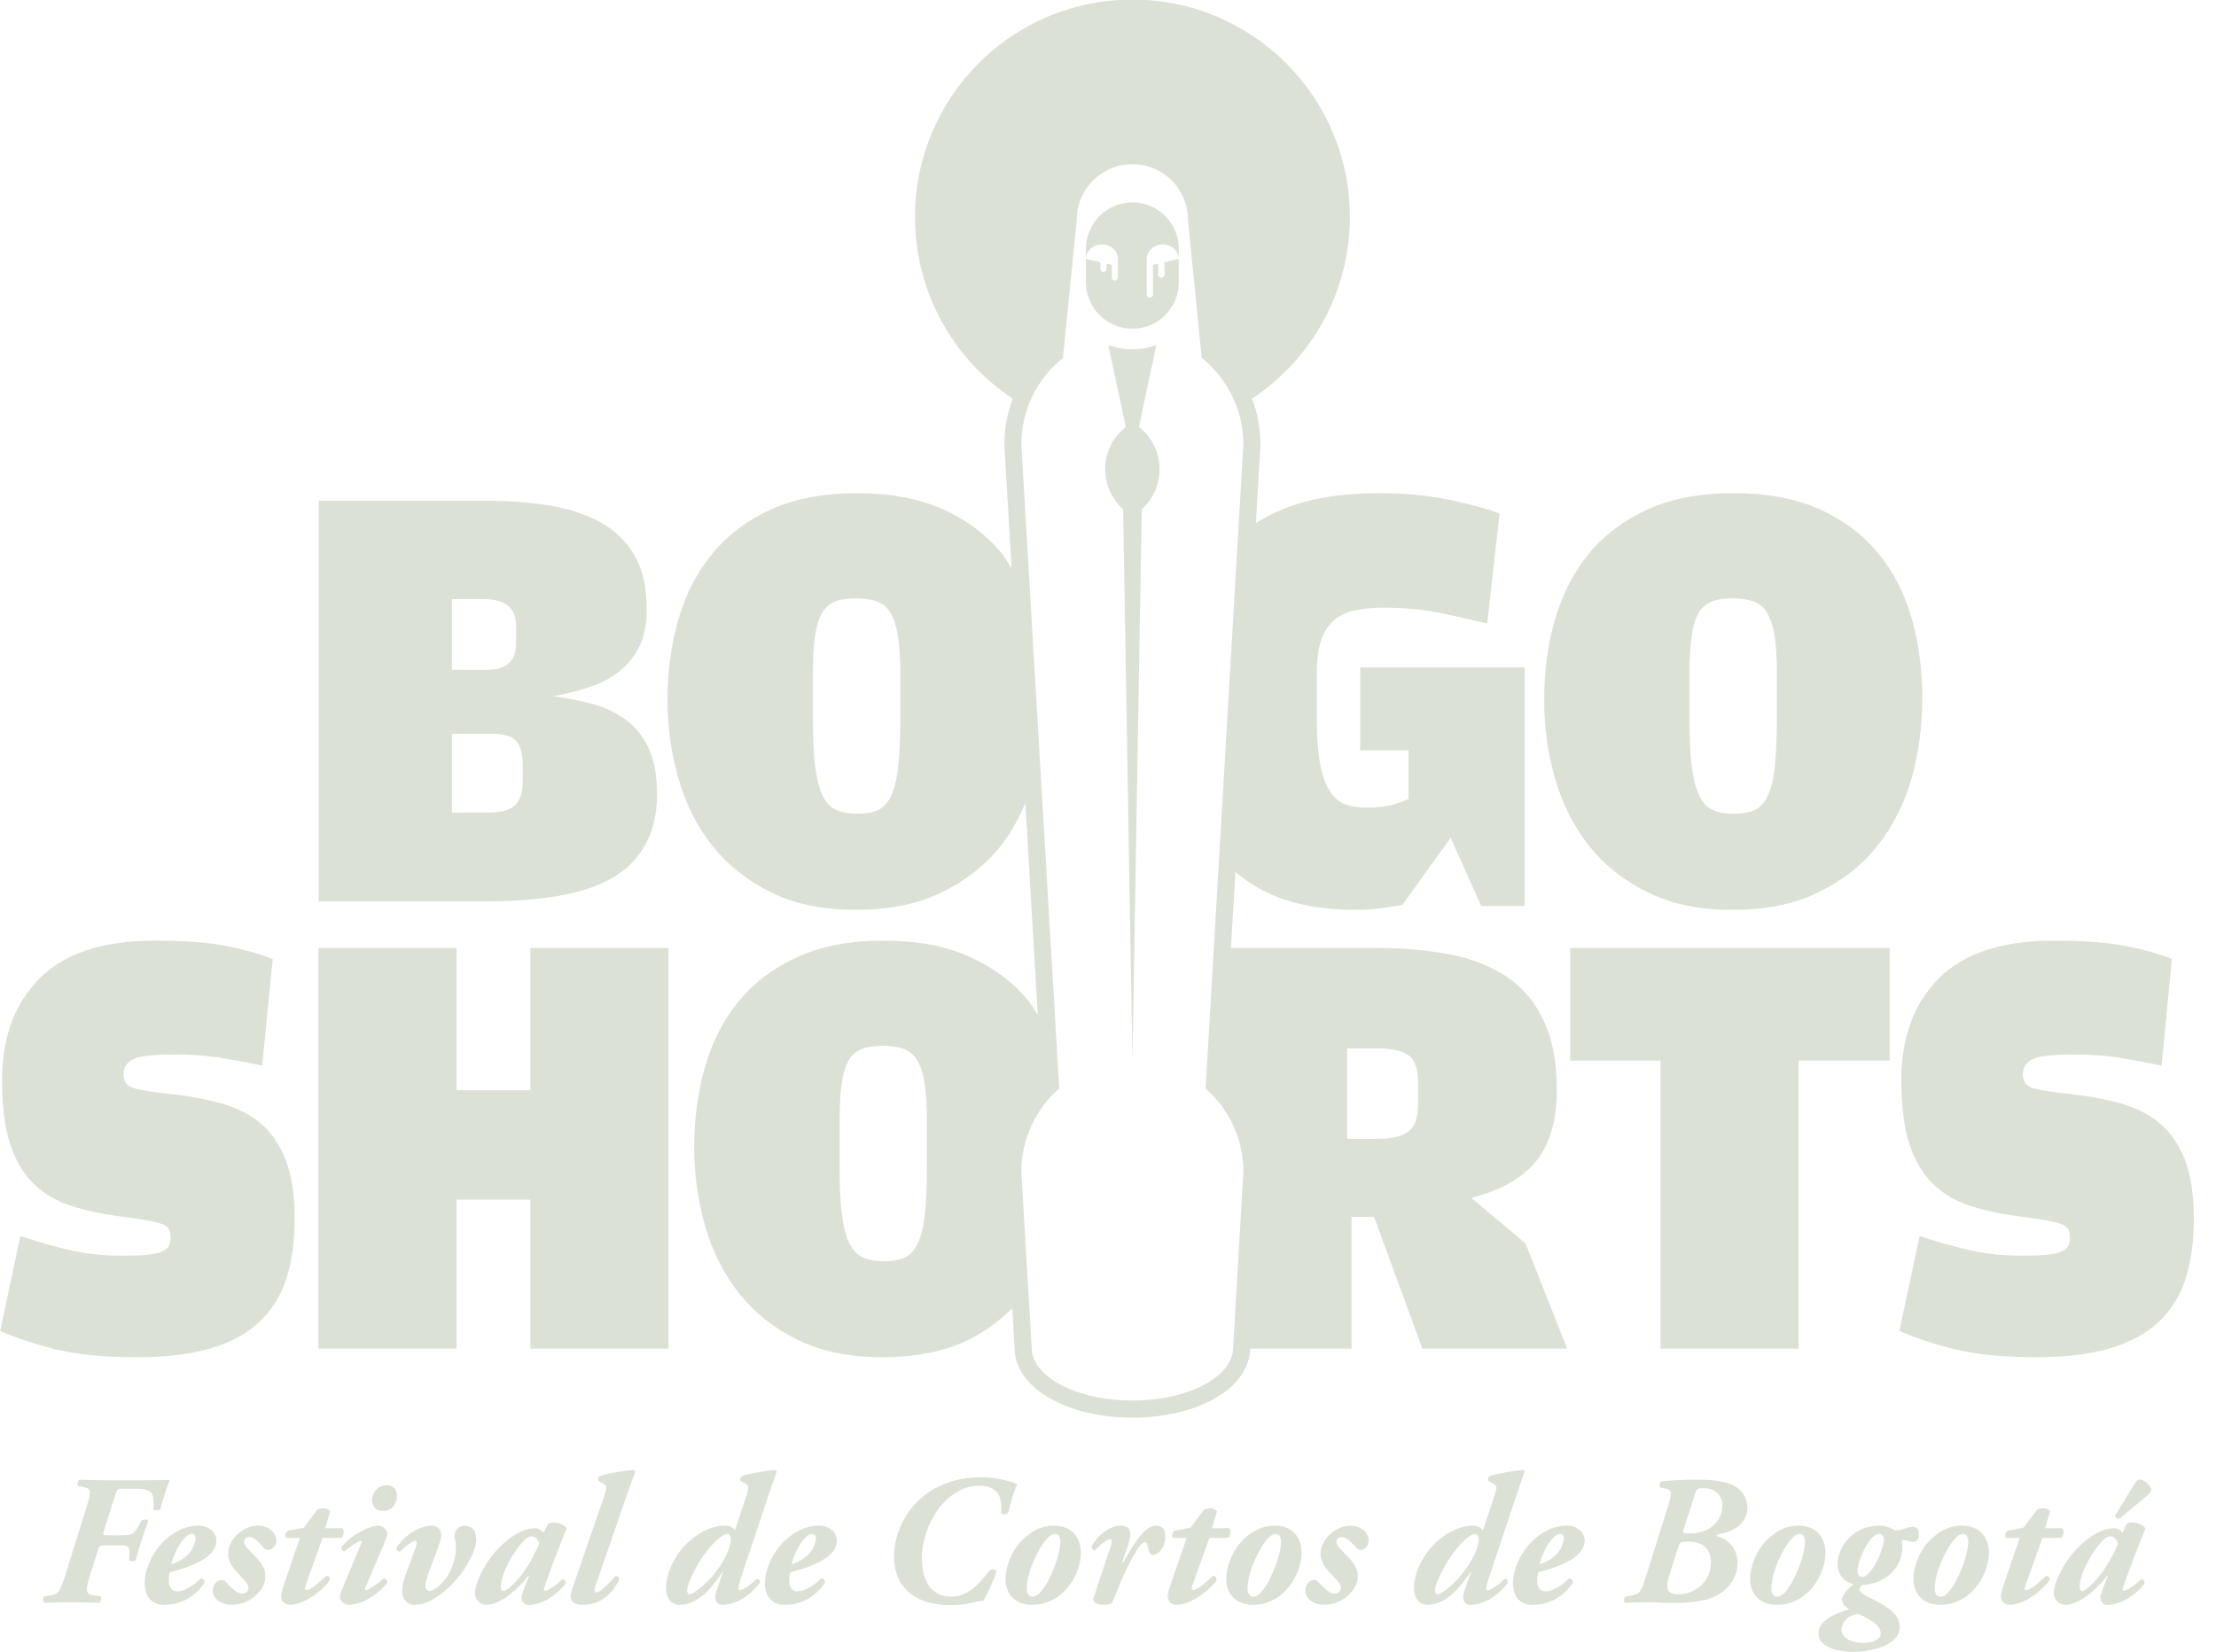 <?xml version="1.0" encoding="UTF-8" standalone="no"?>
<!DOCTYPE svg PUBLIC "-//W3C//DTD SVG 1.1//EN" "http://www.w3.org/Graphics/SVG/1.1/DTD/svg11.dtd">
<svg width="100%" height="100%" viewBox="0 0 279 208" version="1.1" xmlns="http://www.w3.org/2000/svg" xmlns:xlink="http://www.w3.org/1999/xlink" xml:space="preserve" xmlns:serif="http://www.serif.com/" style="fill-rule:evenodd;clip-rule:evenodd;stroke-linejoin:round;stroke-miterlimit:2;">
    <g id="Artboard1" transform="matrix(0.645,0,0,1,0,0)">
        <rect x="0" y="0" width="432" height="208" style="fill:none;"/>
        <clipPath id="_clip1">
            <rect x="0" y="0" width="432" height="208"/>
        </clipPath>
        <g clip-path="url(#_clip1)">
            <g transform="matrix(2.533,0,0,1.634,227.301,174.941)">
                <path d="M0,-86.856L0,-85.906C0,-85.776 -0.105,-85.666 -0.242,-85.666C-0.378,-85.666 -0.483,-85.776 -0.483,-85.906L-0.483,-86.746L-0.882,-86.649L-0.882,-84.356C-0.882,-84.227 -0.993,-84.126 -1.117,-84.126C-1.258,-84.126 -1.366,-84.227 -1.366,-84.356L-1.366,-87.105C-1.366,-87.724 -0.805,-88.222 -0.122,-88.222C0.549,-88.222 1.104,-87.724 1.104,-87.105L0,-86.856ZM0.062,-90.419C-0.271,-90.74 -0.649,-91.001 -1.079,-91.184C-1.52,-91.364 -1.987,-91.47 -2.47,-91.47C-2.956,-91.47 -3.421,-91.364 -3.869,-91.184C-4.292,-91.001 -4.674,-90.74 -5.012,-90.419C-5.334,-90.088 -5.59,-89.705 -5.761,-89.273C-5.958,-88.841 -6.054,-88.363 -6.054,-87.881L-6.054,-87.107C-6.052,-87.726 -5.5,-88.222 -4.816,-88.222C-4.133,-88.222 -3.586,-87.724 -3.586,-87.105L-3.586,-85.68C-3.586,-85.546 -3.691,-85.441 -3.823,-85.441C-3.955,-85.441 -4.058,-85.546 -4.058,-85.68L-4.058,-86.649L-4.464,-86.746L-4.464,-86.342C-4.464,-86.218 -4.572,-86.098 -4.701,-86.098C-4.835,-86.098 -4.942,-86.218 -4.942,-86.342L-4.942,-86.856L-6.054,-87.105L-6.054,-85.316C-6.054,-84.826 -5.958,-84.361 -5.761,-83.92C-5.59,-83.492 -5.334,-83.115 -5.012,-82.788C-4.674,-82.45 -4.292,-82.192 -3.869,-82.009C-3.421,-81.824 -2.956,-81.732 -2.47,-81.732C-1.987,-81.732 -1.52,-81.824 -1.079,-82.009C-0.649,-82.192 -0.271,-82.45 0.062,-82.788C0.384,-83.115 0.646,-83.492 0.823,-83.92C1.013,-84.361 1.104,-84.826 1.104,-85.316L1.104,-87.881C1.104,-88.363 1.013,-88.841 0.823,-89.273C0.646,-89.705 0.384,-90.088 0.062,-90.419M-0.378,-70.9C-0.378,-69.681 -0.911,-68.578 -1.751,-67.816L-2.471,-25.311L-3.187,-67.816C-4.03,-68.578 -4.565,-69.681 -4.565,-70.9C-4.565,-72.233 -3.948,-73.404 -2.981,-74.162L-4.33,-80.48C-3.748,-80.259 -3.128,-80.144 -2.471,-80.144C-1.821,-80.144 -1.199,-80.259 -0.622,-80.48L-1.969,-74.162C-1.002,-73.404 -0.378,-72.233 -0.378,-70.9M7.885,15.024C7.512,15.651 7.19,15.982 6.84,15.982C6.571,15.982 6.401,15.757 6.401,15.393C6.401,14.025 7.301,12.323 7.808,11.685C8.11,11.311 8.343,11.142 8.575,11.142C8.885,11.142 8.981,11.436 8.981,11.736C8.981,12.821 8.275,14.386 7.885,15.024M8.481,10.509C7.836,10.509 7.075,10.696 6.254,11.417C5.305,12.241 4.773,13.527 4.763,14.63C4.745,15.618 5.374,16.611 6.822,16.611C7.653,16.611 8.498,16.325 9.248,15.609C10.07,14.813 10.567,13.618 10.567,12.586C10.567,11.565 10.004,10.509 8.481,10.509M15.73,11.656C15.73,12.203 15.303,12.386 15.085,12.386C14.951,12.386 14.841,12.294 14.754,12.189C14.188,11.532 13.914,11.386 13.632,11.386C13.426,11.386 13.261,11.564 13.261,11.752C13.261,11.909 13.348,12.111 13.632,12.386L14.181,12.947C14.662,13.465 14.902,13.895 14.902,14.4C14.902,14.979 14.585,15.543 14.043,15.984C13.555,16.385 12.949,16.61 12.257,16.61C11.614,16.61 10.851,16.209 10.851,15.517C10.851,15.047 11.184,14.683 11.555,14.683C11.712,14.683 11.818,14.831 11.992,15C12.55,15.585 12.829,15.742 13.113,15.742C13.376,15.742 13.602,15.543 13.602,15.327C13.602,15.125 13.475,14.904 13.189,14.606L12.719,14.101C12.278,13.646 12.024,13.172 12.024,12.658C12.024,12.05 12.393,11.478 12.82,11.109C13.229,10.769 13.761,10.508 14.343,10.508C15.113,10.508 15.73,11.013 15.73,11.656M4.017,14.703C3.536,15.43 2.083,16.611 0.91,16.611C0.523,16.611 0.257,16.298 0.257,15.993C0.257,15.801 0.286,15.608 0.412,15.231L1.713,11.45L0.666,11.45C0.513,11.33 0.614,10.999 0.774,10.907L2.013,10.659L3.036,9.29C3.168,9.203 3.348,9.171 3.513,9.171C3.719,9.171 3.951,9.267 4.048,9.405L3.663,10.706L4.97,10.706C5.203,10.893 5.05,11.349 4.895,11.45L3.464,11.45L2.14,15.144C2.069,15.341 2.069,15.47 2.22,15.47C2.478,15.47 3.168,14.947 3.74,14.372C3.945,14.386 4.027,14.515 4.017,14.703M-12.046,9.516C-12.154,9.669 -12.527,9.669 -12.593,9.516C-12.461,8.059 -13.001,7.435 -14.33,7.435C-16.756,7.435 -18.69,10.371 -18.69,13.004C-18.69,15.325 -17.514,15.982 -16.465,15.982C-15.275,15.982 -14.456,15.253 -13.471,13.943C-13.313,13.832 -12.989,13.872 -12.947,14.03C-13.215,14.889 -13.722,15.905 -13.958,16.28C-14.496,16.337 -15.275,16.64 -16.505,16.64C-19.427,16.64 -20.866,15.022 -20.845,12.894C-20.838,11.042 -19.885,9.383 -18.812,8.437C-17.899,7.622 -16.348,6.782 -14.203,6.782C-12.778,6.782 -11.771,7.136 -11.351,7.31C-11.666,8.019 -11.849,8.768 -12.046,9.516M-27.374,12.66C-27.787,13.084 -28.221,13.331 -28.728,13.479C-28.602,12.946 -28.259,12.063 -27.74,11.507C-27.527,11.263 -27.313,11.143 -27.127,11.143C-26.961,11.143 -26.858,11.31 -26.858,11.47C-26.874,11.829 -27.088,12.366 -27.374,12.66M-26.633,10.51C-27.297,10.51 -28.076,10.725 -28.864,11.329C-29.996,12.188 -30.789,13.685 -30.789,14.971C-30.789,15.882 -30.287,16.612 -29.263,16.612C-27.984,16.612 -26.851,15.969 -26.163,14.903C-26.149,14.711 -26.29,14.568 -26.447,14.568C-27.104,15.229 -27.787,15.57 -28.296,15.57C-28.728,15.57 -28.916,15.173 -28.916,14.783C-28.916,14.485 -28.893,14.274 -28.836,14.103C-27.684,13.805 -25.245,13.115 -25.245,11.655C-25.245,11.028 -25.799,10.51 -26.633,10.51M19.541,-21.861C19.541,-20.923 19.297,-20.261 18.807,-19.876C18.326,-19.498 17.551,-19.301 16.479,-19.301L14.082,-19.301L14.082,-26.271L16.391,-26.271C17.485,-26.271 18.285,-26.098 18.783,-25.753C19.283,-25.408 19.541,-24.713 19.541,-23.662L19.541,-21.861ZM5.292,-3.211C5.292,-0.956 1.809,0.866 -2.471,0.866C-6.757,0.866 -10.233,-0.956 -10.233,-3.211L-11.031,-16.758C-11.031,-19.316 -9.897,-21.623 -8.109,-23.182L-11.031,-72.81C-11.031,-75.502 -9.771,-77.914 -7.823,-79.482L-6.757,-90.142C-6.757,-92.496 -4.835,-94.411 -2.471,-94.411C-0.106,-94.411 1.809,-92.496 1.809,-90.142L2.87,-79.482C4.821,-77.914 6.081,-75.502 6.081,-72.81L3.168,-23.182C4.952,-21.623 6.081,-19.316 6.081,-16.758L5.292,-3.211ZM-18.308,-17.218C-18.308,-15.673 -18.369,-14.413 -18.463,-13.444C-18.583,-12.484 -18.768,-11.735 -19.036,-11.193C-19.315,-10.66 -19.646,-10.306 -20.078,-10.123C-20.493,-9.956 -21.021,-9.869 -21.65,-9.869C-22.279,-9.869 -22.807,-9.965 -23.225,-10.149C-23.654,-10.343 -23.992,-10.7 -24.267,-11.217C-24.532,-11.74 -24.722,-12.46 -24.844,-13.399C-24.973,-14.336 -25.032,-15.563 -25.032,-17.07L-25.032,-20.539C-25.032,-21.771 -24.992,-22.769 -24.877,-23.55C-24.767,-24.318 -24.584,-24.918 -24.328,-25.355C-24.072,-25.777 -23.744,-26.068 -23.312,-26.228C-22.892,-26.385 -22.38,-26.467 -21.742,-26.467C-21.12,-26.467 -20.582,-26.39 -20.139,-26.247C-19.704,-26.113 -19.353,-25.829 -19.087,-25.397C-18.815,-24.965 -18.615,-24.386 -18.496,-23.642C-18.369,-22.898 -18.308,-21.919 -18.308,-20.727L-18.308,-17.218ZM-20.352,-51.7C-20.352,-50.151 -20.424,-48.896 -20.53,-47.926C-20.638,-46.962 -20.823,-46.218 -21.091,-45.671C-21.365,-45.134 -21.706,-44.784 -22.128,-44.61C-22.546,-44.434 -23.076,-44.352 -23.701,-44.352C-24.328,-44.352 -24.856,-44.448 -25.281,-44.641C-25.7,-44.821 -26.052,-45.173 -26.32,-45.699C-26.583,-46.223 -26.773,-46.952 -26.902,-47.877C-27.029,-48.809 -27.09,-50.046 -27.09,-51.553L-27.09,-55.012C-27.09,-56.249 -27.041,-57.256 -26.933,-58.023C-26.818,-58.805 -26.637,-59.406 -26.386,-59.823C-26.132,-60.255 -25.797,-60.551 -25.377,-60.706C-24.954,-60.873 -24.426,-60.95 -23.797,-60.95C-23.168,-60.95 -22.642,-60.877 -22.194,-60.73C-21.76,-60.591 -21.412,-60.307 -21.136,-59.875C-20.873,-59.448 -20.68,-58.864 -20.553,-58.129C-20.424,-57.376 -20.352,-56.413 -20.352,-55.209L-20.352,-51.7ZM31.03,-3.135L27.826,-11.241L23.648,-14.748C25.963,-15.348 27.641,-16.308 28.673,-17.623C29.704,-18.937 30.234,-20.74 30.234,-23.051C30.234,-25.234 29.896,-27.02 29.211,-28.431C28.547,-29.846 27.601,-30.963 26.392,-31.782C25.181,-32.599 23.729,-33.174 22.01,-33.51C20.295,-33.836 18.417,-34.01 16.345,-34.01L5.125,-34.01L5.469,-39.869C6.287,-39.185 7.189,-38.577 8.257,-38.12C10.047,-37.343 12.225,-36.944 14.805,-36.944C15.425,-36.944 16.1,-36.998 16.812,-37.089C17.516,-37.195 18.016,-37.265 18.333,-37.329L22.052,-42.499L24.414,-37.237L27.751,-37.237L27.751,-55.631L15.084,-55.631L15.084,-49.235L18.806,-49.235L18.806,-45.489C18.333,-45.269 17.837,-45.104 17.325,-44.985C16.812,-44.879 16.199,-44.823 15.504,-44.823C14.943,-44.823 14.429,-44.898 13.981,-45.067C13.523,-45.21 13.131,-45.536 12.808,-46.008C12.472,-46.482 12.216,-47.158 12.023,-48.045C11.845,-48.937 11.742,-50.104 11.742,-51.547L11.742,-55.164C11.742,-56.206 11.852,-57.051 12.07,-57.703C12.291,-58.346 12.615,-58.863 13.037,-59.243C13.455,-59.621 13.992,-59.877 14.636,-60.02C15.281,-60.163 16.03,-60.231 16.87,-60.231C18.382,-60.231 19.741,-60.121 20.949,-59.877C22.16,-59.642 23.465,-59.353 24.869,-59.008L25.826,-67.493C24.913,-67.84 23.648,-68.185 22.01,-68.535C20.374,-68.88 18.546,-69.058 16.549,-69.058C13.627,-69.058 11.172,-68.654 9.181,-67.845C8.407,-67.534 7.708,-67.161 7.047,-66.757L7.398,-72.729L7.398,-72.808C7.398,-74.052 7.175,-75.247 6.743,-76.341C11.292,-79.343 14.287,-84.494 14.287,-90.343C14.287,-99.593 6.785,-107.094 -2.471,-107.094C-11.735,-107.094 -19.224,-99.593 -19.224,-90.343C-19.224,-84.494 -16.23,-79.343 -11.693,-76.341C-12.108,-75.247 -12.338,-74.052 -12.338,-72.808L-12.338,-72.766L-11.781,-63.256C-12.043,-63.657 -12.268,-64.089 -12.573,-64.456C-13.745,-65.877 -15.256,-67.001 -17.089,-67.824C-18.925,-68.646 -21.126,-69.057 -23.701,-69.057C-26.247,-69.057 -28.437,-68.646 -30.28,-67.824C-32.101,-67.001 -33.615,-65.872 -34.816,-64.433C-36.004,-62.999 -36.889,-61.3 -37.45,-59.354C-38.015,-57.415 -38.297,-55.338 -38.297,-53.12C-38.297,-51.039 -38.015,-49.006 -37.45,-47.058C-36.889,-45.091 -36.011,-43.369 -34.844,-41.881C-33.652,-40.404 -32.164,-39.205 -30.341,-38.313C-28.522,-37.395 -26.339,-36.945 -23.797,-36.945C-21.189,-36.945 -18.974,-37.395 -17.139,-38.313C-15.303,-39.205 -13.785,-40.404 -12.593,-41.906C-11.811,-42.885 -11.223,-43.998 -10.721,-45.172L-9.763,-28.834C-10.013,-29.213 -10.225,-29.624 -10.511,-29.974C-11.694,-31.394 -13.201,-32.523 -15.031,-33.337C-16.869,-34.173 -19.075,-34.574 -21.65,-34.574C-24.192,-34.574 -26.375,-34.173 -28.217,-33.337C-30.052,-32.523 -31.566,-31.389 -32.77,-29.955C-33.956,-28.512 -34.833,-26.827 -35.396,-24.881C-35.955,-22.928 -36.241,-20.846 -36.241,-18.638C-36.241,-16.551 -35.955,-14.528 -35.396,-12.571C-34.833,-10.613 -33.956,-8.881 -32.782,-7.398C-31.604,-5.917 -30.111,-4.718 -28.29,-3.821C-26.471,-2.927 -24.283,-2.471 -21.742,-2.471C-19.139,-2.471 -16.914,-2.927 -15.085,-3.821C-13.781,-4.456 -12.703,-5.301 -11.729,-6.24L-11.55,-3.172C-11.528,-1.583 -10.475,-0.154 -8.567,0.843C-6.926,1.712 -4.75,2.186 -2.471,2.186C-0.185,2.186 1.976,1.712 3.629,0.843C5.519,-0.146 6.563,-1.561 6.603,-3.135L14.413,-3.135L14.413,-13.286L16.15,-13.286L19.875,-3.135L31.03,-3.135ZM0.072,11.373C0.072,12.178 -0.484,12.76 -0.867,12.76C-1.153,12.76 -1.212,12.476 -1.29,12.112C-1.325,11.873 -1.393,11.781 -1.508,11.781C-1.752,11.781 -2.125,12.366 -2.489,13.018C-3.134,14.171 -3.526,15.234 -3.989,16.353C-4.075,16.548 -4.362,16.611 -4.66,16.611C-5.021,16.611 -5.598,16.496 -5.448,16.041C-5.031,14.727 -4.514,13.234 -4.111,12.011C-4.026,11.737 -4.017,11.551 -4.174,11.551C-4.411,11.551 -4.951,11.967 -5.347,12.42C-5.523,12.399 -5.634,12.255 -5.605,12.098C-5.324,11.516 -4.411,10.509 -3.374,10.509C-2.552,10.509 -2.522,11.157 -2.759,11.878L-3.275,13.386L-3.207,13.386C-2.735,12.549 -2.36,11.939 -2.024,11.497C-1.578,10.894 -1.142,10.509 -0.618,10.509C-0.215,10.509 0.072,10.788 0.072,11.373M-9.117,15.024C-9.506,15.651 -9.814,15.982 -10.17,15.982C-10.433,15.982 -10.612,15.757 -10.612,15.393C-10.612,14.025 -9.715,12.323 -9.201,11.685C-8.903,11.311 -8.661,11.142 -8.434,11.142C-8.117,11.142 -8.025,11.436 -8.025,11.736C-8.025,12.821 -8.727,14.386 -9.117,15.024M-8.534,10.509C-9.175,10.509 -9.924,10.696 -10.75,11.417C-11.705,12.241 -12.231,13.527 -12.245,14.63C-12.264,15.618 -11.63,16.611 -10.182,16.611C-9.351,16.611 -8.492,16.325 -7.758,15.609C-6.934,14.813 -6.441,13.618 -6.441,12.586C-6.441,11.565 -7.011,10.509 -8.534,10.509M79.326,-13.137C79.326,-11.395 79.113,-9.87 78.693,-8.541C78.272,-7.211 77.578,-6.098 76.627,-5.202C75.667,-4.291 74.407,-3.613 72.853,-3.157C71.299,-2.697 69.41,-2.472 67.176,-2.472C64.646,-2.472 62.547,-2.679 60.902,-3.082C59.25,-3.498 57.823,-3.974 56.633,-4.502L58.196,-11.813C59.513,-11.372 60.78,-11.006 62.031,-10.724C63.268,-10.435 64.603,-10.297 66.049,-10.297C66.84,-10.297 67.474,-10.32 67.962,-10.363C68.441,-10.412 68.816,-10.487 69.096,-10.597C69.358,-10.715 69.544,-10.858 69.633,-11.029C69.717,-11.198 69.776,-11.433 69.776,-11.712C69.776,-11.999 69.717,-12.215 69.61,-12.388C69.492,-12.541 69.304,-12.665 69.044,-12.761C68.774,-12.858 68.399,-12.94 67.943,-13.022C67.464,-13.102 66.868,-13.184 66.15,-13.289C64.603,-13.477 63.261,-13.759 62.097,-14.139C60.937,-14.512 59.966,-15.094 59.182,-15.866C58.403,-16.639 57.799,-17.669 57.391,-18.95C56.983,-20.227 56.783,-21.868 56.783,-23.858C56.783,-27.116 57.738,-29.711 59.67,-31.66C61.599,-33.601 64.561,-34.575 68.544,-34.575C70.809,-34.575 72.635,-34.436 74.029,-34.173C75.428,-33.894 76.627,-33.568 77.634,-33.155L76.841,-24.942C75.639,-25.196 74.527,-25.402 73.494,-25.567C72.454,-25.724 71.327,-25.801 70.098,-25.801C68.497,-25.801 67.443,-25.691 66.92,-25.447C66.413,-25.21 66.15,-24.827 66.15,-24.281C66.15,-23.752 66.392,-23.393 66.859,-23.234C67.328,-23.081 68.267,-22.922 69.677,-22.764C71.18,-22.612 72.548,-22.347 73.75,-22.011C74.954,-21.661 75.979,-21.133 76.784,-20.424C77.604,-19.709 78.23,-18.772 78.674,-17.594C79.101,-16.423 79.326,-14.939 79.326,-13.137M72.248,14.126C71.819,14.703 71.035,15.541 70.72,15.541C70.607,15.541 70.546,15.445 70.525,15.311L70.525,15.182C70.525,14.386 71.22,12.98 71.933,12.084C72.422,11.469 72.671,11.33 72.884,11.33C73.116,11.33 73.323,11.469 73.494,11.877C73.323,12.347 72.75,13.445 72.248,14.126M75.593,10.725C75.522,10.586 75.309,10.427 75.069,10.356C74.898,10.298 74.719,10.269 74.548,10.269C74.386,10.269 74.246,10.312 74.158,10.37L73.837,11.042C73.63,10.84 73.342,10.706 73.213,10.706C72.455,10.706 71.607,11.089 70.671,11.938C69.368,13.105 68.535,14.884 68.535,15.729C68.535,16.193 68.962,16.611 69.406,16.611C70.446,16.611 71.804,15.475 72.647,14.372L72.703,14.372L72.274,15.471C72.197,15.696 72.116,15.907 72.116,16.06C72.116,16.299 72.302,16.621 72.671,16.621C73.68,16.621 74.898,15.839 75.522,14.952C75.541,14.75 75.396,14.64 75.262,14.64C74.816,15.095 74.107,15.532 73.914,15.532C73.818,15.532 73.837,15.407 73.882,15.229C74.426,13.652 75.055,12.058 75.593,10.725M68.212,14.703C67.738,15.43 66.278,16.611 65.114,16.611C64.72,16.611 64.459,16.298 64.459,15.993C64.459,15.801 64.487,15.608 64.614,15.231L65.907,11.45L64.858,11.45C64.712,11.33 64.816,10.999 64.973,10.907L66.208,10.659L67.236,9.29C67.365,9.203 67.552,9.171 67.731,9.171C67.921,9.171 68.17,9.267 68.247,9.405L67.865,10.706L69.177,10.706C69.402,10.893 69.251,11.349 69.094,11.45L67.663,11.45L66.339,15.144C66.264,15.341 66.264,15.47 66.431,15.47C66.682,15.47 67.365,14.947 67.945,14.372C68.148,14.386 68.235,14.515 68.212,14.703M-33.509,12.111C-33.798,12.979 -34.189,13.575 -34.673,14.197C-35.33,15.038 -36.325,15.8 -36.574,15.8C-36.717,15.8 -36.788,15.695 -36.788,15.474C-36.788,15.115 -36.269,13.892 -35.581,12.893C-34.99,12.05 -34.478,11.574 -34.211,11.388C-33.894,11.156 -33.76,11.142 -33.671,11.142C-33.443,11.142 -33.323,11.564 -33.509,12.111M-31.415,14.601C-31.861,15.071 -32.559,15.498 -32.716,15.498C-32.8,15.498 -32.847,15.413 -32.847,15.326C-32.826,15.2 -32.756,14.869 -32.601,14.413L-30.533,8.222C-30.279,7.473 -30.106,6.964 -29.885,6.363C-29.885,6.279 -29.923,6.243 -30.026,6.225C-30.688,6.26 -32.164,6.523 -32.601,6.71C-32.716,6.816 -32.716,6.936 -32.669,7.06L-32.27,7.281C-32.016,7.424 -32.007,7.579 -32.181,8.091L-33.098,10.869C-33.232,10.663 -33.509,10.508 -33.863,10.508C-34.689,10.508 -35.666,10.869 -36.602,11.698C-37.703,12.658 -38.388,14.101 -38.409,15.254C-38.438,16.049 -38.006,16.61 -37.377,16.61C-35.812,16.61 -34.708,15.047 -34.037,14.05L-34.016,14.05L-34.337,14.986C-34.478,15.392 -34.619,15.786 -34.619,16.012C-34.619,16.31 -34.478,16.61 -34.084,16.61C-32.669,16.61 -31.5,15.392 -31.195,14.923C-31.155,14.711 -31.251,14.615 -31.415,14.601M75.708,7.204C75.938,7.434 76.055,7.596 76.041,7.737C76.029,7.89 75.886,8.077 75.701,8.221L73.591,9.971C73.396,9.985 73.274,9.885 73.264,9.718L74.734,7.329C74.91,7.017 75.055,6.934 75.201,6.956C75.36,6.97 75.482,7.04 75.708,7.204M40.526,11.11C39.962,11.11 39.916,11.065 40.038,10.711L40.862,8.15C41.019,7.655 41.059,7.622 41.54,7.622C42.488,7.622 42.988,8.202 42.988,8.95C42.988,10.197 41.967,11.11 40.526,11.11M39.582,15.806C38.869,15.806 38.557,15.445 38.855,14.515L39.592,12.164C39.721,11.767 39.761,11.736 40.373,11.736C41.488,11.736 42.117,12.318 42.117,13.335C42.117,14.837 40.873,15.806 39.582,15.806M41.124,6.965C39.916,6.965 39.092,7.017 38.301,7.094C38.139,7.167 38.097,7.472 38.223,7.577L38.634,7.66C39.141,7.77 39.108,8.019 38.813,8.988L37.125,14.36C36.709,15.682 36.618,15.787 35.97,15.891L35.562,15.968C35.384,15.992 35.367,16.362 35.494,16.459C36.217,16.414 36.871,16.409 37.447,16.409C37.592,16.409 37.85,16.414 38.139,16.437C38.425,16.459 38.751,16.468 39.045,16.468C39.916,16.468 40.629,16.437 41.453,16.271C42.967,15.968 44.164,14.919 44.164,13.335C44.164,12.419 43.593,11.694 42.828,11.415C42.596,11.321 42.511,11.29 42.544,11.258C42.525,11.234 42.596,11.185 42.96,11.11C43.892,10.941 44.917,10.293 44.917,9.134C44.917,8.533 44.687,8.009 44.164,7.603C43.584,7.167 42.556,6.965 41.124,6.965M30.265,12.66C29.854,13.084 29.406,13.331 28.906,13.479C29.04,12.946 29.383,12.063 29.894,11.507C30.101,11.263 30.324,11.143 30.509,11.143C30.685,11.143 30.783,11.31 30.783,11.47C30.765,11.829 30.549,12.366 30.265,12.66M31.009,10.51C30.333,10.51 29.561,10.725 28.772,11.329C27.641,12.188 26.853,13.685 26.853,14.971C26.853,15.882 27.352,16.612 28.359,16.612C29.65,16.612 30.791,15.969 31.478,14.903C31.492,14.711 31.347,14.568 31.192,14.568C30.53,15.229 29.854,15.57 29.34,15.57C28.906,15.57 28.723,15.173 28.723,14.783C28.723,14.485 28.742,14.274 28.793,14.103C29.955,13.805 32.377,13.115 32.377,11.655C32.377,11.028 31.837,10.51 31.009,10.51M24.125,12.111C23.836,12.979 23.447,13.575 22.956,14.197C22.311,15.038 21.311,15.8 21.062,15.8C20.928,15.8 20.846,15.695 20.846,15.474C20.846,15.115 21.358,13.892 22.06,12.893C22.647,12.05 23.153,11.574 23.426,11.388C23.74,11.156 23.867,11.142 23.952,11.142C24.198,11.142 24.311,11.564 24.125,12.111M26.221,14.601C25.782,15.071 25.083,15.498 24.923,15.498C24.843,15.498 24.789,15.413 24.789,15.326C24.811,15.2 24.881,14.869 25.038,14.413L27.104,8.222C27.359,7.473 27.531,6.964 27.756,6.363C27.756,6.279 27.721,6.243 27.613,6.225C26.942,6.26 25.472,6.523 25.038,6.71C24.923,6.816 24.923,6.936 24.965,7.06L25.367,7.281C25.623,7.424 25.634,7.579 25.465,8.091L24.545,10.869C24.4,10.663 24.125,10.508 23.766,10.508C22.945,10.508 21.973,10.869 21.039,11.698C19.926,12.658 19.258,14.101 19.229,15.254C19.203,16.049 19.621,16.61 20.255,16.61C21.818,16.61 22.928,15.047 23.602,14.05L23.632,14.05L23.301,14.986C23.153,15.392 23.02,15.786 23.02,16.012C23.02,16.31 23.153,16.61 23.552,16.61C24.965,16.61 26.139,15.392 26.447,14.923C26.475,14.711 26.392,14.615 26.221,14.601M54.821,13.401C54.467,14.03 54.105,14.462 53.795,14.462C53.553,14.462 53.406,14.314 53.406,14.049C53.406,13.391 53.882,12.284 54.295,11.718C54.591,11.319 54.859,11.143 55.084,11.143C55.271,11.143 55.436,11.291 55.436,11.603C55.436,11.986 55.105,12.908 54.821,13.401M54.499,17.858C54.92,18.137 55.199,18.454 55.199,18.818C55.199,19.259 54.635,19.543 53.833,19.543C52.929,19.543 52.169,19.168 52.169,18.51C52.169,18.161 52.387,17.844 52.626,17.642C52.863,17.44 53.248,17.316 53.398,17.316C53.553,17.316 53.962,17.518 54.499,17.858M58.149,11.185C58.149,10.768 57.924,10.601 57.663,10.601C57.454,10.601 57.191,10.683 56.966,10.768C56.795,10.826 56.586,10.887 56.393,10.887C56.253,10.887 56.074,10.725 55.84,10.653C55.57,10.552 55.368,10.509 55.143,10.509C52.81,10.509 51.875,12.399 51.875,13.391C51.857,14.415 52.479,14.884 53.101,15.023L53.101,15.048C52.795,15.279 52.211,15.821 52.211,16.175C52.211,16.548 52.479,16.75 52.76,16.947C51.998,17.191 50.399,17.705 50.399,18.818C50.399,19.949 52.07,20.238 53.065,20.238C54.246,20.238 56.663,19.82 56.663,18.313C56.663,17.191 55.337,16.569 54.546,16.166C54.06,15.922 53.553,15.619 53.553,15.431C53.553,15.311 53.685,15.159 53.767,15.081C55.563,14.999 56.87,13.748 56.87,12.15C56.87,12.049 56.839,11.871 56.821,11.746C56.814,11.657 56.87,11.603 56.926,11.603C57.027,11.603 57.156,11.636 57.281,11.685C57.438,11.737 57.553,11.765 57.679,11.765C57.837,11.765 58.149,11.671 58.149,11.185M48.266,15.024C47.888,15.651 47.566,15.982 47.212,15.982C46.937,15.982 46.768,15.757 46.768,15.393C46.768,14.025 47.667,12.323 48.188,11.685C48.484,11.311 48.721,11.142 48.951,11.142C49.26,11.142 49.352,11.436 49.352,11.736C49.352,12.821 48.65,14.386 48.266,15.024M48.841,10.509C48.211,10.509 47.453,10.696 46.627,11.417C45.677,12.241 45.151,13.527 45.135,14.63C45.123,15.618 45.75,16.611 47.195,16.611C48.026,16.611 48.876,16.325 49.622,15.609C50.441,14.813 50.939,13.618 50.939,12.586C50.939,11.565 50.371,10.509 48.841,10.509M60.855,15.024C60.466,15.651 60.154,15.982 59.802,15.982C59.527,15.982 59.361,15.757 59.361,15.393C59.361,14.025 60.257,12.323 60.771,11.685C61.069,11.311 61.306,11.142 61.539,11.142C61.855,11.142 61.938,11.436 61.938,11.736C61.938,12.821 61.238,14.386 60.855,15.024M61.436,10.509C60.788,10.509 60.039,10.696 59.222,11.417C58.264,12.241 57.736,13.527 57.716,14.63C57.716,15.618 58.333,16.611 59.79,16.611C60.607,16.611 61.464,16.325 62.203,15.609C63.034,14.813 63.531,13.618 63.531,12.586C63.531,11.565 62.966,10.509 61.436,10.509M-64.312,14.703C-64.798,15.43 -66.258,16.611 -67.413,16.611C-67.804,16.611 -68.07,16.298 -68.07,15.993C-68.07,15.801 -68.042,15.608 -67.915,15.231L-66.626,11.45L-67.673,11.45C-67.812,11.33 -67.713,10.999 -67.568,10.907L-66.314,10.659L-65.303,9.29C-65.169,9.203 -64.976,9.171 -64.81,9.171C-64.622,9.171 -64.368,9.267 -64.293,9.405L-64.669,10.706L-63.359,10.706C-63.134,10.893 -63.293,11.349 -63.432,11.45L-64.871,11.45L-66.199,15.144C-66.27,15.341 -66.27,15.47 -66.103,15.47C-65.854,15.47 -65.169,14.947 -64.598,14.372C-64.383,14.386 -64.305,14.515 -64.312,14.703M-68.442,11.656C-68.442,12.203 -68.893,12.386 -69.104,12.386C-69.221,12.386 -69.344,12.294 -69.428,12.189C-70.001,11.532 -70.268,11.386 -70.55,11.386C-70.757,11.386 -70.923,11.564 -70.923,11.752C-70.923,11.909 -70.839,12.111 -70.55,12.386L-70.012,12.947C-69.51,13.465 -69.282,13.895 -69.282,14.4C-69.282,14.979 -69.602,15.543 -70.142,15.984C-70.63,16.385 -71.235,16.61 -71.923,16.61C-72.575,16.61 -73.334,16.209 -73.334,15.517C-73.334,15.047 -72.998,14.683 -72.632,14.683C-72.472,14.683 -72.362,14.831 -72.188,15C-71.635,15.585 -71.35,15.742 -71.064,15.742C-70.803,15.742 -70.59,15.543 -70.59,15.327C-70.59,15.125 -70.709,14.904 -71.001,14.606L-71.458,14.101C-71.906,13.646 -72.16,13.172 -72.16,12.658C-72.16,12.05 -71.799,11.478 -71.369,11.109C-70.958,10.769 -70.428,10.508 -69.841,10.508C-69.071,10.508 -68.442,11.013 -68.442,11.656M38.227,-3.135L38.227,-25.331L31.271,-25.331L31.271,-34.01L55.884,-34.01L55.884,-25.331L48.871,-25.331L48.871,-3.135L38.227,-3.135ZM-61.566,15.254C-61.613,15.383 -61.606,15.47 -61.51,15.47C-61.307,15.47 -60.531,14.918 -60.169,14.573C-60,14.573 -59.857,14.726 -59.899,14.918C-60.456,15.653 -61.721,16.61 -62.88,16.61C-63.253,16.61 -63.546,16.209 -63.546,16.04C-63.546,15.883 -63.488,15.704 -63.378,15.432L-61.899,11.876C-61.847,11.766 -61.847,11.684 -61.923,11.684C-62.159,11.684 -62.96,12.285 -63.19,12.496C-63.361,12.465 -63.471,12.285 -63.417,12.151C-62.65,11.21 -61.307,10.51 -60.554,10.51C-60.242,10.51 -59.899,10.825 -59.899,11.137C-59.899,11.278 -60,11.55 -60.082,11.766L-61.566,15.254ZM-54.912,-50.517L-51.807,-50.517C-50.932,-50.517 -50.322,-50.33 -49.967,-49.971C-49.636,-49.6 -49.448,-48.996 -49.448,-48.137L-49.448,-46.948C-49.448,-46.037 -49.65,-45.394 -50.045,-45.009C-50.437,-44.636 -51.089,-44.448 -51.997,-44.448L-54.912,-44.448L-54.912,-50.517ZM-54.912,-60.898L-52.511,-60.898C-50.819,-60.898 -49.967,-60.222 -49.967,-58.863L-49.967,-57.476C-49.967,-56.791 -50.162,-56.272 -50.542,-55.946C-50.911,-55.61 -51.429,-55.448 -52.089,-55.448L-54.912,-55.448L-54.912,-60.898ZM-42.112,-39.679C-40.103,-41.047 -39.103,-43.12 -39.103,-45.859C-39.103,-47.351 -39.333,-48.56 -39.772,-49.466C-40.229,-50.391 -40.84,-51.121 -41.596,-51.653C-42.346,-52.191 -43.203,-52.585 -44.161,-52.839C-45.116,-53.087 -46.102,-53.28 -47.106,-53.404C-46.102,-53.592 -45.161,-53.831 -44.302,-54.12C-43.431,-54.406 -42.675,-54.801 -42.013,-55.329C-41.358,-55.845 -40.84,-56.488 -40.462,-57.251C-40.086,-58.004 -39.896,-58.955 -39.896,-60.091C-39.896,-61.771 -40.201,-63.147 -40.809,-64.217C-41.431,-65.292 -42.295,-66.151 -43.405,-66.78C-44.52,-67.406 -45.863,-67.855 -47.43,-68.113C-48.998,-68.362 -50.74,-68.481 -52.659,-68.481L-65.181,-68.481L-65.181,-37.606L-52.188,-37.606C-47.477,-37.606 -44.121,-38.313 -42.112,-39.679M-75.544,11.507C-75.338,11.263 -75.124,11.143 -74.941,11.143C-74.777,11.143 -74.669,11.31 -74.669,11.47C-74.678,11.829 -74.904,12.366 -75.181,12.66C-75.594,13.084 -76.037,13.331 -76.537,13.479C-76.406,12.946 -76.063,12.063 -75.544,11.507M-73.057,11.655C-73.057,11.028 -73.615,10.51 -74.441,10.51C-75.106,10.51 -75.878,10.725 -76.676,11.329C-77.802,12.188 -78.589,13.685 -78.589,14.971C-78.589,15.882 -78.093,16.612 -77.079,16.612C-75.8,16.612 -74.655,15.969 -73.974,14.903C-73.948,14.711 -74.099,14.568 -74.258,14.568C-74.911,15.229 -75.594,15.57 -76.108,15.57C-76.537,15.57 -76.723,15.173 -76.723,14.783C-76.723,14.485 -76.706,14.274 -76.648,14.103C-75.495,13.805 -73.057,13.115 -73.057,11.655M-76.724,-11.029C-76.641,-11.198 -76.59,-11.433 -76.59,-11.712C-76.59,-11.999 -76.648,-12.215 -76.757,-12.388C-76.862,-12.541 -77.062,-12.665 -77.322,-12.761C-77.585,-12.858 -77.956,-12.94 -78.425,-13.022C-78.897,-13.102 -79.486,-13.184 -80.216,-13.289C-81.758,-13.477 -83.103,-13.759 -84.255,-14.139C-85.426,-14.512 -86.396,-15.094 -87.173,-15.866C-87.961,-16.639 -88.56,-17.669 -88.97,-18.95C-89.376,-20.227 -89.578,-21.868 -89.578,-23.858C-89.578,-27.116 -88.606,-29.711 -86.696,-31.66C-84.757,-33.601 -81.793,-34.575 -77.82,-34.575C-75.557,-34.575 -73.724,-34.436 -72.323,-34.173C-70.943,-33.894 -69.732,-33.568 -68.72,-33.155L-69.53,-24.942C-70.718,-25.196 -71.832,-25.402 -72.872,-25.567C-73.905,-25.724 -75.027,-25.801 -76.263,-25.801C-77.862,-25.801 -78.923,-25.691 -79.439,-25.447C-79.955,-25.21 -80.216,-24.827 -80.216,-24.281C-80.216,-23.752 -79.979,-23.393 -79.507,-23.234C-79.031,-23.081 -78.092,-22.922 -76.688,-22.764C-75.174,-22.612 -73.818,-22.347 -72.611,-22.011C-71.398,-21.661 -70.391,-21.133 -69.567,-20.424C-68.755,-19.709 -68.133,-18.772 -67.692,-17.594C-67.253,-16.423 -67.028,-14.939 -67.028,-13.137C-67.028,-11.395 -67.246,-9.87 -67.664,-8.541C-68.091,-7.211 -68.783,-6.098 -69.739,-5.202C-70.689,-4.291 -71.952,-3.613 -73.501,-3.157C-75.06,-2.697 -76.951,-2.472 -79.176,-2.472C-81.718,-2.472 -83.809,-2.679 -85.469,-3.082C-87.109,-3.498 -88.531,-3.974 -89.719,-4.502L-88.167,-11.813C-86.851,-11.372 -85.574,-11.006 -84.33,-10.724C-83.093,-10.435 -81.758,-10.297 -80.307,-10.297C-79.523,-10.297 -78.894,-10.32 -78.397,-10.363C-77.918,-10.412 -77.535,-10.487 -77.275,-10.597C-77.005,-10.715 -76.822,-10.858 -76.724,-11.029M-59.146,8.231C-59.146,8.858 -59.571,9.381 -60.228,9.381C-60.754,9.381 -61.066,9.036 -61.066,8.572C-61.066,7.952 -60.601,7.396 -59.941,7.396C-59.458,7.396 -59.146,7.699 -59.146,8.231M-54.552,-3.135L-65.198,-3.135L-65.198,-34.01L-54.552,-34.01L-54.552,-23.051L-48.863,-23.051L-48.863,-34.01L-38.217,-34.01L-38.217,-3.135L-48.863,-3.135L-48.863,-14.614L-54.552,-14.614L-54.552,-3.135ZM-49.419,14.127C-49.839,14.702 -50.628,15.543 -50.942,15.543C-51.057,15.543 -51.123,15.446 -51.14,15.313L-51.14,15.181C-51.14,14.386 -50.438,12.98 -49.731,12.083C-49.245,11.468 -48.992,11.33 -48.776,11.33C-48.551,11.33 -48.344,11.468 -48.18,11.876C-48.344,12.346 -48.91,13.444 -49.419,14.127M-46.07,10.724C-46.14,10.586 -46.359,10.428 -46.593,10.356C-46.767,10.299 -46.955,10.274 -47.126,10.274C-47.276,10.274 -47.431,10.313 -47.513,10.37L-47.837,11.041C-48.039,10.842 -48.328,10.705 -48.464,10.705C-49.224,10.705 -50.064,11.09 -51.001,11.94C-52.29,13.104 -53.137,14.885 -53.137,15.728C-53.137,16.195 -52.709,16.61 -52.268,16.61C-51.226,16.61 -49.858,15.475 -49.02,14.371L-48.961,14.371L-49.391,15.47C-49.471,15.695 -49.551,15.906 -49.551,16.068C-49.551,16.301 -49.36,16.622 -48.992,16.622C-47.997,16.622 -46.767,15.838 -46.14,14.951C-46.133,14.749 -46.267,14.639 -46.403,14.639C-46.856,15.097 -47.549,15.533 -47.748,15.533C-47.849,15.533 -47.837,15.407 -47.779,15.23C-47.241,13.651 -46.607,12.06 -46.07,10.724M-40.933,6.224C-40.83,6.245 -40.785,6.278 -40.785,6.365C-40.999,6.963 -41.2,7.482 -41.456,8.231L-43.792,15C-43.935,15.394 -43.977,15.652 -43.771,15.652C-43.463,15.652 -42.639,14.784 -42.299,14.385C-42.139,14.371 -41.991,14.509 -42.027,14.702C-42.435,15.493 -43.226,16.612 -44.846,16.612C-45.554,16.612 -45.761,16.281 -45.761,15.993C-45.761,15.786 -45.705,15.542 -45.554,15.143L-43.13,8.092C-42.956,7.578 -42.972,7.424 -43.226,7.28L-43.618,7.06C-43.665,6.935 -43.665,6.811 -43.55,6.71C-43.097,6.522 -41.644,6.259 -40.933,6.224M-53.042,11.579C-53.042,12.658 -54.19,14.524 -55.526,15.594C-56.635,16.496 -57.281,16.611 -57.842,16.611C-58.464,16.611 -58.757,15.968 -58.757,15.618C-58.757,15.355 -58.708,14.975 -58.544,14.482L-57.701,12.179C-57.603,11.919 -57.574,11.684 -57.732,11.684C-58.013,11.684 -58.591,12.189 -58.91,12.506C-59.065,12.506 -59.196,12.386 -59.203,12.285C-58.832,11.532 -57.633,10.513 -56.415,10.513C-55.953,10.513 -55.732,10.907 -55.732,11.234C-55.732,11.435 -55.831,11.781 -55.953,12.121L-56.739,14.231C-56.88,14.63 -56.964,14.979 -56.964,15.144C-56.964,15.292 -56.88,15.54 -56.635,15.54C-56.394,15.54 -55.838,15.231 -55.312,14.482C-54.913,13.916 -54.603,12.879 -54.603,12.419C-54.603,12.029 -54.629,11.607 -54.732,11.386C-54.704,10.811 -54.364,10.513 -53.866,10.513C-53.164,10.586 -53.042,11.09 -53.042,11.579M-78.3,10.141C-78.473,10.587 -78.647,11.11 -78.83,11.657C-79.008,12.173 -79.125,12.706 -79.264,13.152C-79.37,13.276 -79.741,13.288 -79.794,13.161L-79.771,12.821C-79.71,12.136 -79.82,12.025 -80.569,12.025L-81.672,12.025C-82.033,12.025 -82.092,12.058 -82.203,12.443L-82.806,14.361C-83.156,15.518 -83.174,15.806 -82.442,15.891L-81.972,15.954C-81.911,16.041 -81.937,16.358 -82.071,16.454C-82.869,16.419 -83.604,16.41 -84.277,16.41C-84.958,16.41 -85.601,16.419 -86.322,16.454C-86.46,16.358 -86.441,16.013 -86.305,15.954L-85.857,15.881C-85.247,15.785 -85.136,15.68 -84.716,14.361L-83.059,9.066C-82.698,7.909 -82.686,7.636 -83.353,7.521L-83.702,7.467C-83.808,7.385 -83.801,7.059 -83.604,6.97C-82.918,6.993 -82.203,7.012 -81.644,7.012L-78.588,7.012C-77.673,7.012 -76.861,6.993 -76.647,6.97C-76.748,7.205 -77.119,8.23 -77.368,9.204C-77.436,9.359 -77.821,9.373 -77.919,9.268C-77.872,8.749 -77.919,8.336 -77.973,8.164C-78.086,7.834 -78.459,7.66 -79.152,7.66L-80.215,7.66C-80.687,7.66 -80.71,7.697 -80.886,8.23L-81.71,10.84C-81.832,11.23 -81.811,11.253 -81.44,11.253L-80.325,11.253C-79.581,11.253 -79.398,11.171 -79.027,10.472L-78.844,10.127C-78.699,10 -78.347,10.009 -78.3,10.141M40.458,-55.012C40.458,-56.249 40.519,-57.256 40.627,-58.023C40.732,-58.805 40.918,-59.406 41.159,-59.823C41.418,-60.255 41.758,-60.551 42.178,-60.706C42.603,-60.873 43.131,-60.95 43.758,-60.95C44.384,-60.95 44.917,-60.877 45.356,-60.73C45.797,-60.591 46.147,-60.307 46.407,-59.875C46.684,-59.448 46.879,-58.864 47.006,-58.129C47.135,-57.376 47.191,-56.413 47.191,-55.209L47.191,-51.7C47.191,-50.151 47.135,-48.896 47.025,-47.926C46.919,-46.962 46.738,-46.218 46.459,-45.671C46.196,-45.134 45.849,-44.784 45.431,-44.61C45.009,-44.434 44.483,-44.352 43.854,-44.352C43.218,-44.352 42.695,-44.448 42.277,-44.641C41.845,-44.821 41.5,-45.173 41.24,-45.699C40.969,-46.223 40.77,-46.952 40.653,-47.877C40.519,-48.809 40.458,-50.046 40.458,-51.553L40.458,-55.012ZM32.715,-41.881C33.891,-40.404 35.39,-39.205 37.221,-38.313C39.035,-37.395 41.211,-36.945 43.758,-36.945C46.361,-36.945 48.586,-37.395 50.421,-38.313C52.254,-39.205 53.768,-40.404 54.962,-41.906C56.145,-43.406 57.025,-45.134 57.579,-47.091C58.122,-49.053 58.401,-51.097 58.401,-53.217C58.401,-55.428 58.122,-57.502 57.579,-59.434C57.025,-61.358 56.159,-63.037 54.981,-64.456C53.805,-65.877 52.303,-67.001 50.47,-67.824C48.628,-68.646 46.433,-69.057 43.854,-69.057C41.312,-69.057 39.11,-68.646 37.28,-67.824C35.445,-67.001 33.933,-65.872 32.734,-64.433C31.551,-62.999 30.678,-61.3 30.1,-59.354C29.539,-57.415 29.262,-55.338 29.262,-53.12C29.262,-51.039 29.539,-49.006 30.1,-47.058C30.678,-45.091 31.544,-43.369 32.715,-41.881" style="fill:rgb(220,225,214);fill-rule:nonzero;"/>
            </g>
        </g>
    </g>
</svg>
